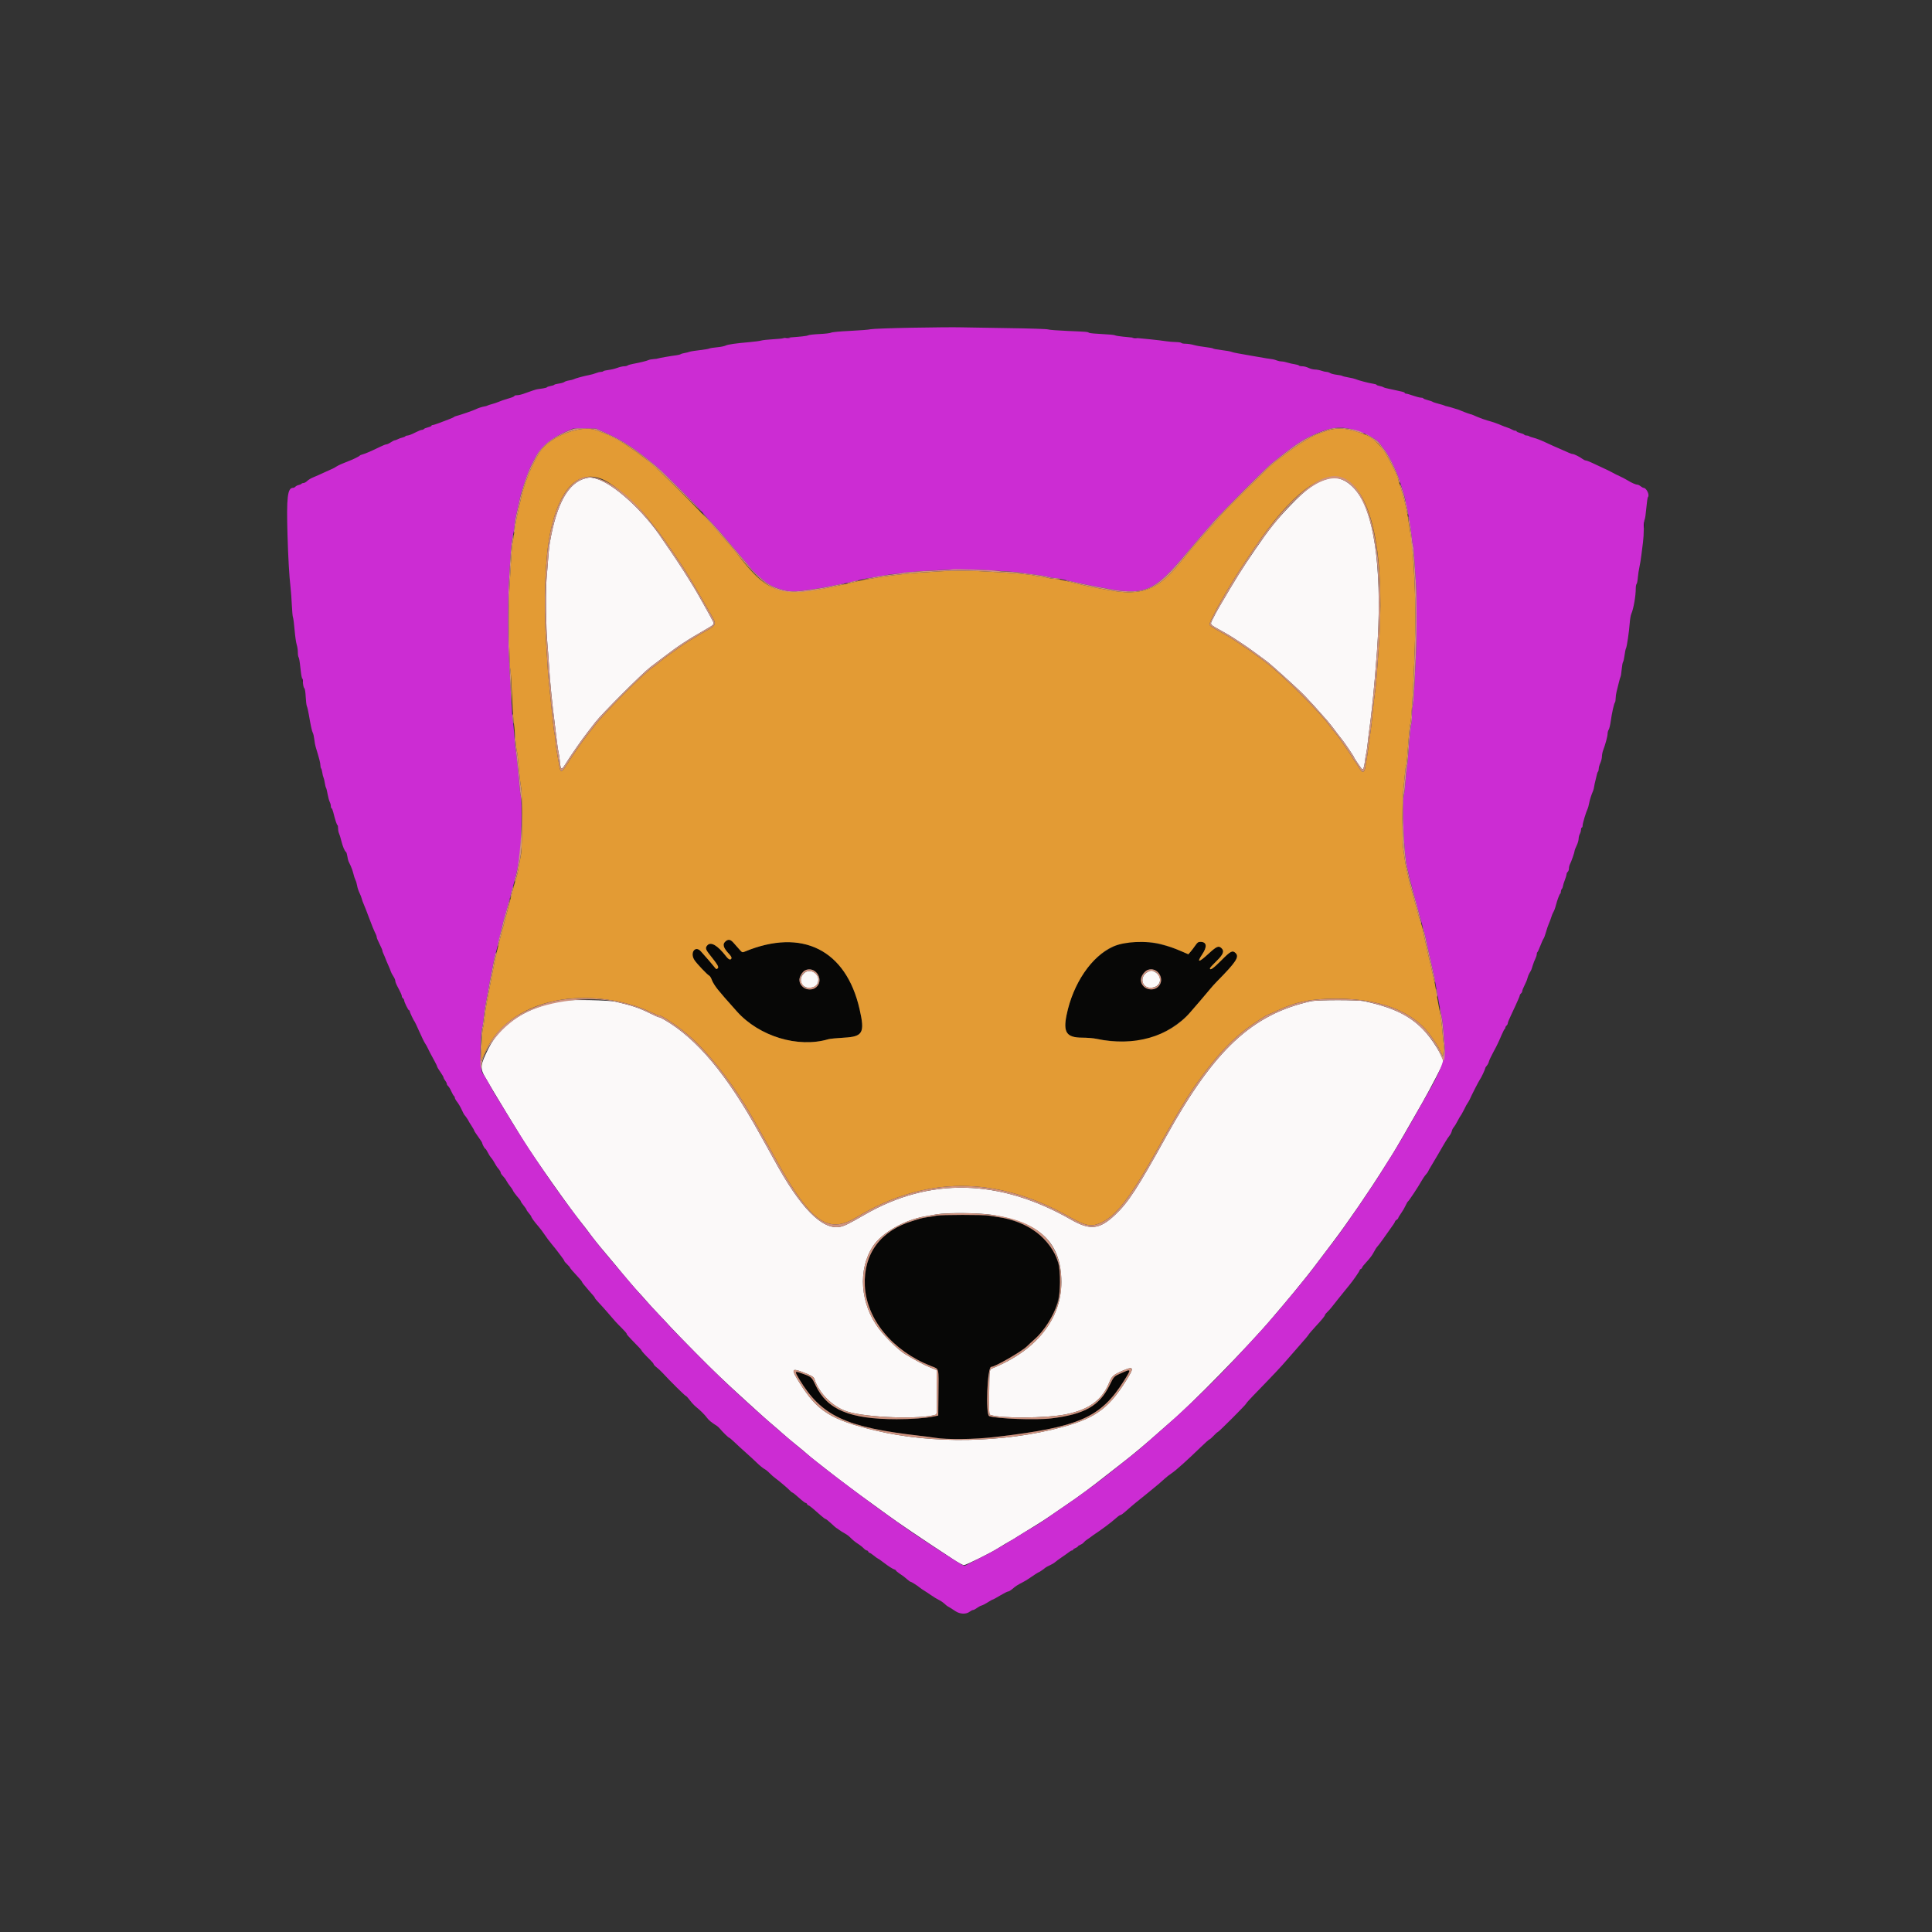 <svg id="svg" version="1.1" xmlns="http://www.w3.org/2000/svg" xmlns:xlink="http://www.w3.org/1999/xlink" viewBox="0, 0, 400,400"><rect x="0" y="0" width="400" height="400" fill="#333333" stroke="none"/><g id="svgg"><path id="path0" d="M121.289 99.015 C 117.679 99.865,115.224 104.255,113.841 112.333 C 113.666 113.359,113.586 114.248,113.151 120.000 C 112.948 122.681,113.046 130.119,113.323 133.167 C 113.419 134.221,113.574 136.321,113.667 137.833 C 113.883 141.358,114.298 145.513,114.913 150.333 C 115.048 151.387,115.233 152.909,115.324 153.714 C 115.415 154.519,115.560 155.456,115.645 155.797 C 115.731 156.138,115.847 156.922,115.905 157.540 C 116.094 159.576,116.206 159.604,117.274 157.875 C 118.167 156.428,120.681 152.828,121.629 151.638 C 121.971 151.210,122.696 150.272,123.241 149.555 C 124.523 147.868,133.039 139.340,134.667 138.114 C 135.354 137.596,136.533 136.702,137.287 136.128 C 140.580 133.617,142.151 132.589,146.540 130.070 C 147.734 129.384,147.855 129.244,147.669 128.757 C 147.504 128.322,143.907 121.912,143.503 121.333 C 143.343 121.104,142.854 120.317,142.415 119.583 C 141.644 118.294,139.278 114.703,138.187 113.167 C 137.894 112.754,137.458 112.117,137.218 111.750 C 133.314 105.796,126.993 100.032,123.326 99.081 C 122.264 98.806,122.185 98.804,121.289 99.015 M275.083 99.077 C 272.433 99.780,270.499 101.150,267.021 104.786 C 264.245 107.688,262.752 109.559,259.953 113.644 C 257.012 117.935,255.976 119.590,252.326 125.833 C 251.977 126.429,251.443 127.431,251.138 128.059 C 250.482 129.410,250.300 129.161,253.086 130.721 C 254.096 131.287,255.109 131.884,255.336 132.047 C 255.564 132.210,256.347 132.725,257.076 133.191 C 257.805 133.656,259.108 134.573,259.971 135.227 C 260.834 135.881,261.777 136.576,262.066 136.770 C 262.966 137.376,268.679 142.545,270.168 144.102 C 271.418 145.407,272.593 146.701,274.681 149.072 C 275.240 149.707,276.246 150.996,277.136 152.220 C 277.348 152.511,277.655 152.900,277.819 153.083 C 278.212 153.525,280.333 156.648,280.333 156.785 C 280.333 156.930,281.844 159.154,282.014 159.259 C 282.240 159.398,282.460 158.805,282.574 157.750 C 282.634 157.200,282.755 156.450,282.844 156.083 C 282.933 155.717,283.075 154.742,283.160 153.917 C 283.244 153.092,283.433 151.554,283.579 150.500 C 283.725 149.446,283.911 147.908,283.992 147.083 C 284.073 146.258,284.216 144.908,284.309 144.083 C 284.457 142.776,284.834 138.331,285.079 135.000 C 286.201 119.761,284.790 107.383,281.361 102.383 C 279.534 99.720,277.231 98.507,275.083 99.077 M237.648 201.216 C 235.892 202.105,236.287 204.500,238.190 204.500 C 240.373 204.500,240.927 202.158,238.979 201.158 C 238.382 200.851,238.367 200.852,237.648 201.216 M166.421 201.545 C 165.222 202.744,165.876 204.500,167.521 204.500 C 168.522 204.500,169.087 204.163,169.332 203.420 C 169.912 201.662,167.718 200.249,166.421 201.545 M116.833 207.171 C 109.312 208.331,103.724 211.858,101.127 217.083 C 99.382 220.594,99.332 221.141,100.566 223.228 C 101.061 224.065,101.754 225.250,102.108 225.860 C 102.796 227.050,106.803 233.633,108.333 236.088 C 110.626 239.766,117.950 250.156,120.254 253.000 C 120.812 253.688,121.509 254.588,121.805 255.000 C 122.628 256.150,124.052 257.934,125.396 259.500 C 126.065 260.279,126.980 261.372,127.431 261.929 C 128.911 263.759,131.731 267.075,132.167 267.500 C 132.403 267.729,133.113 268.517,133.745 269.250 C 134.377 269.983,135.544 271.258,136.339 272.083 C 137.134 272.908,138.258 274.108,138.837 274.750 C 139.416 275.392,141.771 277.818,144.070 280.142 C 147.869 283.983,150.075 286.090,154.546 290.145 C 155.391 290.912,156.721 292.119,157.500 292.827 C 158.279 293.535,159.367 294.489,159.917 294.947 C 160.467 295.404,161.449 296.260,162.101 296.848 C 162.752 297.436,163.948 298.442,164.758 299.083 C 165.569 299.725,166.611 300.594,167.074 301.015 C 167.538 301.435,168.442 302.177,169.083 302.664 C 169.725 303.150,170.850 304.029,171.583 304.617 C 173.163 305.883,178.459 309.857,180.000 310.932 C 180.596 311.348,182.246 312.547,183.667 313.595 C 185.883 315.231,190.872 318.603,197.463 322.920 C 198.405 323.537,199.343 324.042,199.548 324.042 C 200.029 324.042,205.219 321.464,206.833 320.423 C 207.597 319.931,209.016 319.092,209.333 318.946 C 209.471 318.883,210.033 318.538,210.583 318.181 C 211.133 317.823,212.596 316.919,213.833 316.172 C 215.071 315.425,216.721 314.363,217.500 313.810 C 218.279 313.258,219.674 312.298,220.599 311.678 C 223.315 309.856,225.668 308.117,229.250 305.288 C 230.442 304.346,231.904 303.205,232.500 302.753 C 234.301 301.385,237.697 298.533,240.047 296.417 C 240.861 295.683,241.887 294.783,242.327 294.417 C 246.449 290.978,258.654 278.500,263.370 272.903 C 263.762 272.437,264.844 271.162,265.774 270.070 C 266.704 268.977,267.716 267.766,268.024 267.378 C 268.332 266.990,269.152 265.978,269.847 265.128 C 271.082 263.618,271.860 262.607,275.838 257.333 C 279.161 252.929,283.459 246.663,286.675 241.535 C 287.266 240.592,288.023 239.392,288.357 238.868 C 288.916 237.991,292.019 232.635,294.509 228.250 C 296.120 225.413,298.833 220.193,298.834 219.930 C 298.836 218.786,296.409 214.902,294.503 213.000 C 291.658 210.161,288.444 208.626,282.583 207.308 C 281.200 206.997,272.824 206.994,271.417 207.303 C 259.248 209.983,251.358 217.354,241.416 235.333 C 235.536 245.967,233.580 248.969,230.878 251.511 C 227.629 254.568,225.714 254.777,221.750 252.509 C 206.956 244.044,192.509 243.701,179.000 251.497 C 175.771 253.360,174.853 253.815,173.965 253.995 C 170.246 254.747,165.682 250.089,160.170 239.917 C 159.773 239.183,159.170 238.096,158.831 237.500 C 158.492 236.904,157.780 235.629,157.249 234.667 C 150.548 222.520,144.287 215.035,137.556 211.124 C 136.991 210.796,136.492 210.563,136.448 210.607 C 136.404 210.651,135.554 210.281,134.559 209.784 C 132.358 208.686,130.815 208.166,127.460 207.393 C 126.087 207.077,118.475 206.918,116.833 207.171 M205.750 251.568 C 215.507 253.232,219.722 257.404,219.743 265.417 C 219.762 273.042,214.611 279.538,205.623 283.227 C 204.805 283.563,204.855 283.254,204.799 288.373 C 204.757 292.211,204.785 292.843,205.000 292.926 C 207.018 293.706,216.643 293.644,220.667 292.825 C 225.444 291.854,228.137 289.899,229.609 286.333 C 230.197 284.909,230.461 284.666,232.313 283.842 C 234.517 282.863,234.807 283.079,233.723 284.895 C 229.830 291.415,227.053 293.542,219.917 295.470 C 207.808 298.741,193.060 299.010,181.250 296.177 C 172.059 293.971,169.258 292.213,165.563 286.333 C 163.762 283.468,163.830 283.206,166.150 284.068 C 167.866 284.706,168.476 285.054,168.607 285.468 C 169.552 288.474,172.434 291.317,175.500 292.269 C 179.521 293.517,190.546 293.900,193.711 292.902 C 193.984 292.816,194.002 292.483,193.961 288.231 L 193.917 283.653 192.580 283.106 C 191.279 282.574,189.536 281.648,187.339 280.323 C 186.058 279.550,183.367 276.931,181.994 275.123 C 178.069 269.950,177.557 262.808,180.765 257.978 C 182.598 255.219,187.297 252.545,191.577 251.826 C 192.130 251.733,193.146 251.554,193.833 251.428 C 196.110 251.010,202.952 251.091,205.750 251.568 " stroke="none" fill="#fbf9f9" fill-rule="evenodd"></path><path id="path1" d="M188.750 67.852 C 184.442 67.932,180.617 68.074,180.250 68.167 C 179.883 68.261,177.971 68.414,176.000 68.507 C 173.899 68.606,172.279 68.756,172.083 68.869 C 171.900 68.976,170.813 69.106,169.667 69.160 C 168.521 69.213,167.471 69.330,167.333 69.420 C 167.111 69.565,165.695 69.725,163.057 69.903 C 162.584 69.935,162.134 69.999,162.057 70.045 C 161.980 70.091,161.054 70.180,160.000 70.243 C 158.946 70.305,157.858 70.426,157.582 70.511 C 157.306 70.596,156.256 70.738,155.249 70.827 C 152.187 71.096,150.690 71.313,150.209 71.556 C 149.956 71.684,149.156 71.840,148.430 71.904 C 147.703 71.967,146.989 72.083,146.842 72.162 C 146.695 72.241,145.789 72.393,144.829 72.501 C 143.869 72.608,142.933 72.759,142.750 72.836 C 142.567 72.913,142.117 73.026,141.750 73.086 C 141.383 73.147,141.008 73.256,140.917 73.330 C 140.825 73.403,140.450 73.500,140.083 73.547 C 138.856 73.702,136.345 74.140,136.213 74.221 C 136.142 74.266,135.745 74.322,135.333 74.346 C 134.921 74.371,134.439 74.463,134.262 74.551 C 133.914 74.724,132.461 75.079,131.000 75.348 C 130.496 75.441,130.012 75.588,129.925 75.675 C 129.838 75.762,129.520 75.833,129.218 75.833 C 128.917 75.833,128.281 75.981,127.806 76.162 C 127.331 76.342,126.503 76.540,125.967 76.600 C 125.431 76.661,124.952 76.776,124.903 76.855 C 124.854 76.935,124.628 77.000,124.401 77.000 C 124.175 77.000,123.719 77.113,123.388 77.251 C 123.057 77.390,122.403 77.572,121.935 77.656 C 120.934 77.837,118.996 78.371,118.734 78.538 C 118.634 78.602,118.221 78.705,117.817 78.766 C 117.414 78.827,116.971 78.972,116.833 79.088 C 116.696 79.203,116.190 79.350,115.709 79.414 C 115.227 79.479,114.796 79.593,114.749 79.668 C 114.703 79.743,114.366 79.855,114.000 79.917 C 113.634 79.978,113.295 80.093,113.247 80.172 C 113.199 80.250,112.804 80.363,112.371 80.422 C 111.938 80.481,111.433 80.554,111.250 80.585 C 110.945 80.635,109.731 81.030,108.917 81.344 C 108.088 81.663,107.413 81.833,106.975 81.833 C 106.714 81.833,106.500 81.901,106.500 81.984 C 106.500 82.068,106.069 82.263,105.542 82.418 C 104.304 82.783,103.701 82.988,103.083 83.255 C 102.808 83.373,102.246 83.559,101.833 83.669 C 101.421 83.778,101.010 83.912,100.920 83.967 C 100.830 84.022,100.642 84.085,100.503 84.105 C 99.909 84.194,99.010 84.473,98.564 84.707 C 98.086 84.958,95.294 85.926,94.500 86.117 C 94.271 86.171,94.046 86.267,94.000 86.329 C 93.954 86.391,93.504 86.598,93.000 86.788 C 92.496 86.978,91.576 87.328,90.955 87.567 C 90.334 87.805,89.716 88.000,89.580 88.000 C 89.444 88.000,89.333 88.066,89.333 88.147 C 89.333 88.228,89.000 88.378,88.593 88.480 C 88.186 88.583,87.807 88.742,87.750 88.833 C 87.693 88.925,87.507 89.000,87.336 89.000 C 87.164 89.000,86.521 89.263,85.905 89.583 C 85.290 89.904,84.614 90.167,84.403 90.167 C 84.192 90.167,83.977 90.236,83.925 90.321 C 83.872 90.405,83.600 90.525,83.320 90.586 C 83.040 90.648,82.610 90.803,82.364 90.931 C 82.118 91.060,81.826 91.165,81.716 91.166 C 81.605 91.166,81.239 91.354,80.901 91.583 C 80.563 91.813,80.159 92.000,80.003 92.000 C 79.847 92.000,79.277 92.219,78.735 92.487 C 77.092 93.300,75.611 93.943,75.085 94.072 C 74.811 94.138,74.548 94.247,74.502 94.314 C 74.352 94.527,72.956 95.191,71.633 95.679 C 70.927 95.939,70.047 96.343,69.678 96.576 C 69.309 96.809,68.976 97.000,68.939 97.000 C 68.902 97.000,68.158 97.335,67.287 97.745 C 66.415 98.156,65.326 98.639,64.867 98.820 C 64.409 99.001,63.842 99.340,63.607 99.574 C 63.373 99.808,63.033 100.000,62.851 100.000 C 62.669 100.000,62.477 100.069,62.425 100.154 C 62.372 100.238,62.111 100.356,61.843 100.415 C 61.575 100.473,61.267 100.629,61.158 100.761 C 61.049 100.892,60.831 101.000,60.675 101.000 C 59.524 101.000,59.296 102.933,59.525 110.750 C 59.663 115.492,59.881 119.259,60.150 121.583 C 60.245 122.408,60.369 124.093,60.424 125.327 C 60.480 126.560,60.586 127.685,60.660 127.827 C 60.734 127.968,60.884 129.133,60.992 130.417 C 61.101 131.700,61.297 133.071,61.428 133.464 C 61.559 133.857,61.667 134.573,61.667 135.056 C 61.667 135.538,61.741 136.008,61.833 136.100 C 61.924 136.191,62.077 137.087,62.173 138.091 C 62.268 139.095,62.413 140.067,62.494 140.250 C 62.574 140.433,62.682 140.990,62.732 141.487 C 62.783 141.985,62.912 142.445,63.018 142.511 C 63.133 142.582,63.244 143.291,63.293 144.274 C 63.339 145.177,63.449 146.057,63.538 146.228 C 63.627 146.399,63.803 147.149,63.930 147.895 C 64.326 150.228,64.584 151.405,64.774 151.750 C 64.875 151.933,65.010 152.533,65.074 153.083 C 65.137 153.633,65.257 154.308,65.341 154.583 C 66.129 157.172,66.333 157.960,66.333 158.410 C 66.333 158.698,66.401 159.005,66.484 159.092 C 66.566 159.179,66.677 159.570,66.729 159.961 C 66.781 160.352,66.892 160.802,66.974 160.961 C 67.057 161.120,67.178 161.625,67.244 162.083 C 67.310 162.542,67.423 162.992,67.494 163.083 C 67.565 163.175,67.716 163.775,67.829 164.417 C 67.942 165.058,68.139 165.782,68.267 166.026 C 68.395 166.269,68.500 166.663,68.500 166.901 C 68.500 167.139,68.566 167.333,68.647 167.333 C 68.728 167.333,68.881 167.690,68.988 168.125 C 69.375 169.703,69.743 170.833,69.870 170.833 C 69.942 170.833,70.000 171.138,70.000 171.511 C 70.000 171.884,70.085 172.347,70.188 172.540 C 70.291 172.733,70.506 173.424,70.665 174.076 C 70.952 175.255,71.363 176.229,71.646 176.404 C 71.728 176.455,71.847 176.845,71.911 177.272 C 71.975 177.700,72.085 178.169,72.154 178.316 C 72.224 178.463,72.440 178.921,72.635 179.333 C 72.830 179.746,73.069 180.447,73.166 180.892 C 73.263 181.337,73.451 181.910,73.583 182.166 C 73.715 182.422,73.874 182.958,73.936 183.358 C 73.997 183.757,74.213 184.421,74.416 184.833 C 74.620 185.246,74.838 185.808,74.903 186.083 C 74.967 186.358,75.157 186.883,75.324 187.250 C 75.492 187.617,75.946 188.779,76.335 189.833 C 76.956 191.522,77.378 192.547,77.860 193.539 C 77.937 193.699,78.000 193.933,78.000 194.061 C 78.000 194.189,78.261 194.808,78.580 195.438 C 78.899 196.068,79.162 196.678,79.164 196.794 C 79.165 196.910,79.233 197.135,79.314 197.294 C 79.395 197.453,79.535 197.771,79.625 198.000 C 80.013 198.988,80.140 199.291,80.460 200.000 C 80.646 200.412,80.852 200.926,80.916 201.142 C 80.981 201.358,81.213 201.800,81.433 202.124 C 81.653 202.448,81.837 202.871,81.841 203.065 C 81.846 203.258,81.990 203.679,82.162 204.000 C 82.907 205.388,83.229 206.096,83.197 206.269 C 83.178 206.372,83.276 206.550,83.414 206.665 C 83.553 206.780,83.667 206.968,83.667 207.084 C 83.667 207.427,84.512 209.167,84.679 209.167 C 84.764 209.167,84.833 209.259,84.833 209.373 C 84.833 209.581,85.668 211.347,85.840 211.500 C 85.891 211.546,86.331 212.483,86.818 213.583 C 87.305 214.683,87.836 215.771,87.999 216.000 C 88.162 216.229,88.415 216.679,88.561 217.000 C 88.707 217.321,88.891 217.696,88.971 217.833 C 89.050 217.971,89.190 218.233,89.281 218.417 C 89.372 218.600,89.684 219.177,89.974 219.699 C 90.263 220.221,90.500 220.724,90.500 220.817 C 90.500 220.909,90.800 221.413,91.167 221.937 C 91.533 222.460,91.833 222.979,91.833 223.088 C 91.833 223.198,91.983 223.479,92.167 223.712 C 92.350 223.945,92.500 224.246,92.500 224.381 C 92.500 224.516,92.625 224.729,92.777 224.855 C 92.929 224.980,93.225 225.470,93.435 225.943 C 93.644 226.416,93.895 226.852,93.991 226.911 C 94.088 226.971,94.167 227.136,94.167 227.278 C 94.167 227.419,94.385 227.812,94.653 228.149 C 94.920 228.487,95.343 229.210,95.591 229.757 C 95.840 230.303,96.090 230.787,96.147 230.833 C 96.292 230.950,97.000 231.971,97.000 232.062 C 97.000 232.104,97.263 232.536,97.583 233.023 C 97.904 233.510,98.167 233.975,98.167 234.056 C 98.167 234.137,98.542 234.719,99.000 235.349 C 99.458 235.979,99.833 236.560,99.833 236.639 C 99.833 236.882,100.350 237.833,100.483 237.833 C 100.551 237.833,100.781 238.181,100.994 238.607 C 101.206 239.032,101.501 239.507,101.648 239.662 C 101.796 239.818,101.999 240.088,102.099 240.264 C 102.829 241.543,102.805 241.506,103.336 242.151 C 103.518 242.371,103.667 242.658,103.667 242.788 C 103.667 242.919,103.873 243.232,104.125 243.485 C 104.377 243.738,104.693 244.163,104.826 244.431 C 104.960 244.698,105.316 245.229,105.618 245.611 C 105.920 245.993,106.167 246.353,106.167 246.410 C 106.167 246.551,106.817 247.440,107.375 248.063 C 107.627 248.344,107.833 248.644,107.833 248.728 C 107.833 248.813,108.096 249.203,108.417 249.594 C 108.738 249.986,109.000 250.371,109.000 250.451 C 109.000 250.531,109.222 250.856,109.493 251.173 C 109.765 251.490,109.990 251.809,109.993 251.882 C 110.003 252.077,110.658 252.978,111.442 253.875 C 111.823 254.310,112.416 255.098,112.761 255.625 C 113.106 256.152,113.769 257.038,114.236 257.595 C 114.702 258.151,115.233 258.814,115.417 259.069 C 115.600 259.324,115.993 259.844,116.290 260.225 C 116.587 260.605,116.831 260.983,116.832 261.064 C 116.833 261.144,117.096 261.458,117.417 261.761 C 117.737 262.063,118.000 262.364,118.000 262.430 C 118.000 262.537,118.649 263.288,120.020 264.768 C 120.284 265.052,120.500 265.333,120.500 265.391 C 120.500 265.449,120.631 265.658,120.792 265.857 C 121.176 266.333,122.614 268.012,122.923 268.347 C 123.057 268.493,123.167 268.668,123.167 268.738 C 123.167 268.807,123.535 269.251,123.985 269.724 C 124.436 270.196,125.156 270.996,125.586 271.500 C 127.335 273.550,127.629 273.874,128.710 274.941 C 129.329 275.553,129.794 276.095,129.743 276.146 C 129.691 276.198,130.132 276.730,130.721 277.328 C 132.208 278.837,132.833 279.512,132.833 279.607 C 132.833 279.722,133.615 280.580,134.542 281.481 C 134.977 281.904,135.333 282.336,135.333 282.439 C 135.333 282.542,135.605 282.835,135.938 283.088 C 136.270 283.342,136.814 283.846,137.146 284.209 C 138.659 285.860,141.829 289.000,141.984 289.000 C 142.079 289.000,142.450 289.398,142.809 289.883 C 143.168 290.369,143.739 290.988,144.078 291.258 C 144.977 291.974,145.850 292.843,146.386 293.554 C 146.791 294.091,147.251 294.465,148.477 295.250 C 148.620 295.342,148.881 295.591,149.057 295.804 C 149.638 296.507,150.829 297.667,150.970 297.667 C 151.046 297.667,151.556 298.098,152.103 298.625 C 152.650 299.152,153.692 300.108,154.418 300.750 C 155.145 301.392,156.189 302.354,156.739 302.889 C 157.289 303.424,157.966 303.979,158.244 304.123 C 158.522 304.266,159.012 304.659,159.333 304.997 C 159.654 305.334,160.226 305.833,160.604 306.105 C 161.383 306.666,163.257 308.269,163.648 308.708 C 163.791 308.869,163.958 309.000,164.020 309.000 C 164.139 309.000,164.761 309.505,165.921 310.542 C 166.306 310.885,166.708 311.167,166.816 311.167 C 166.923 311.167,167.054 311.279,167.106 311.417 C 167.159 311.554,167.280 311.667,167.376 311.667 C 167.471 311.667,167.932 312.003,168.399 312.413 C 168.867 312.824,169.595 313.461,170.017 313.830 C 170.438 314.198,170.856 314.500,170.945 314.500 C 171.033 314.500,171.549 314.912,172.091 315.417 C 172.633 315.921,173.101 316.333,173.132 316.333 C 173.163 316.333,173.428 316.513,173.719 316.732 C 174.011 316.951,174.534 317.281,174.881 317.464 C 175.228 317.648,175.688 317.975,175.902 318.191 C 176.580 318.873,177.063 319.269,177.750 319.704 C 178.117 319.937,178.598 320.323,178.821 320.563 C 179.043 320.804,179.327 321.000,179.451 321.000 C 179.575 321.000,179.720 321.113,179.773 321.250 C 179.826 321.388,179.947 321.500,180.042 321.500 C 180.138 321.500,180.536 321.762,180.928 322.083 C 181.319 322.404,181.685 322.667,181.740 322.667 C 181.795 322.667,182.308 323.023,182.879 323.458 C 184.027 324.334,184.766 324.806,185.208 324.946 C 185.369 324.997,185.500 325.095,185.500 325.163 C 185.500 325.232,185.819 325.504,186.208 325.769 C 187.164 326.418,187.169 326.422,187.829 326.996 C 188.147 327.273,188.468 327.500,188.541 327.500 C 188.703 327.500,189.958 328.292,190.417 328.683 C 190.600 328.840,190.983 329.107,191.269 329.276 C 191.554 329.445,192.229 329.891,192.769 330.267 C 193.308 330.642,194.034 331.083,194.380 331.247 C 194.727 331.410,195.232 331.750,195.503 332.003 C 195.774 332.256,196.090 332.511,196.206 332.571 C 196.504 332.725,196.969 333.014,197.833 333.586 C 198.775 334.208,200.044 334.251,200.762 333.687 C 201.009 333.492,201.326 333.333,201.465 333.333 C 201.604 333.333,201.959 333.150,202.253 332.926 C 202.547 332.701,202.980 332.470,203.214 332.411 C 203.449 332.352,204.038 332.048,204.523 331.735 C 205.008 331.423,205.468 331.167,205.544 331.167 C 205.620 331.167,206.306 330.792,207.067 330.333 C 207.829 329.875,208.575 329.500,208.726 329.500 C 208.876 329.500,209.281 329.256,209.625 328.958 C 210.281 328.390,210.643 328.156,211.765 327.575 C 212.141 327.381,212.628 327.095,212.849 326.940 C 213.809 326.266,214.999 325.500,215.086 325.500 C 215.188 325.500,216.122 324.859,216.429 324.578 C 216.533 324.483,216.948 324.259,217.351 324.080 C 217.754 323.901,218.233 323.616,218.417 323.448 C 218.600 323.279,219.237 322.811,219.833 322.407 C 220.429 322.003,221.104 321.523,221.333 321.340 C 221.563 321.157,221.844 321.006,221.958 321.004 C 222.073 321.002,222.167 320.934,222.167 320.854 C 222.167 320.773,222.392 320.614,222.667 320.500 C 222.942 320.386,223.167 320.236,223.167 320.167 C 223.167 320.097,223.395 319.946,223.673 319.831 C 223.952 319.715,224.271 319.494,224.382 319.339 C 224.493 319.184,224.808 318.914,225.083 318.741 C 225.358 318.567,225.621 318.385,225.667 318.337 C 225.759 318.240,226.968 317.390,227.569 317.000 C 228.017 316.710,229.800 315.380,230.167 315.063 C 231.525 313.890,231.819 313.667,232.005 313.667 C 232.123 313.667,232.654 313.273,233.186 312.792 C 233.717 312.310,234.549 311.595,235.034 311.203 C 235.519 310.810,236.704 309.853,237.667 309.075 C 239.537 307.564,240.455 306.788,241.243 306.051 C 241.514 305.797,242.131 305.321,242.614 304.993 C 243.534 304.369,245.758 302.372,248.592 299.625 C 249.514 298.731,250.338 298.000,250.423 298.000 C 250.508 298.000,250.891 297.662,251.275 297.250 C 251.660 296.837,252.037 296.500,252.114 296.500 C 252.298 296.500,258.000 290.789,258.000 290.605 C 258.000 290.526,258.629 289.815,259.398 289.023 C 263.748 284.543,265.272 282.925,266.483 281.500 C 267.224 280.629,268.483 279.187,269.282 278.296 C 270.080 277.404,270.812 276.529,270.909 276.351 C 271.005 276.173,271.646 275.422,272.333 274.682 C 273.720 273.189,274.333 272.435,274.333 272.223 C 274.333 272.146,274.562 271.866,274.842 271.603 C 275.121 271.339,275.552 270.852,275.800 270.520 C 276.047 270.188,276.625 269.459,277.083 268.899 C 277.542 268.340,278.142 267.595,278.417 267.245 C 278.692 266.895,279.112 266.378,279.350 266.096 C 280.060 265.257,281.500 263.179,281.500 262.994 C 281.500 262.900,281.612 262.780,281.750 262.727 C 281.887 262.674,282.001 262.545,282.002 262.441 C 282.004 262.336,282.419 261.811,282.924 261.274 C 283.430 260.738,284.010 259.996,284.214 259.627 C 284.826 258.514,284.940 258.336,285.287 257.952 C 285.563 257.647,286.810 255.916,288.518 253.465 C 288.692 253.217,288.833 252.954,288.833 252.880 C 288.833 252.807,288.983 252.653,289.167 252.539 C 289.350 252.424,289.500 252.256,289.500 252.166 C 289.500 252.075,289.762 251.636,290.083 251.190 C 290.403 250.744,290.818 250.034,291.004 249.613 C 291.190 249.192,291.416 248.802,291.506 248.746 C 291.715 248.617,293.652 245.687,294.275 244.556 C 294.536 244.083,294.956 243.465,295.208 243.183 C 295.460 242.900,295.667 242.619,295.667 242.557 C 295.667 242.495,295.994 241.913,296.394 241.264 C 296.793 240.615,297.412 239.572,297.769 238.946 C 298.125 238.321,298.493 237.683,298.585 237.530 C 298.678 237.376,298.974 236.875,299.242 236.417 C 299.510 235.958,299.897 235.379,300.101 235.129 C 300.305 234.879,300.519 234.458,300.578 234.193 C 300.636 233.928,300.813 233.570,300.972 233.398 C 301.131 233.225,301.473 232.671,301.732 232.167 C 301.992 231.662,302.294 231.137,302.403 231.000 C 302.513 230.862,302.691 230.563,302.800 230.333 C 302.909 230.104,303.068 229.804,303.153 229.667 C 303.239 229.529,303.353 229.304,303.406 229.167 C 303.460 229.029,303.652 228.692,303.833 228.417 C 304.015 228.142,304.211 227.804,304.270 227.667 C 304.661 226.752,306.235 223.683,306.450 223.417 C 306.671 223.142,307.500 221.368,307.500 221.170 C 307.500 221.069,307.646 220.829,307.825 220.637 C 308.004 220.445,308.197 220.074,308.255 219.812 C 308.312 219.550,308.716 218.679,309.152 217.876 C 309.967 216.377,310.134 216.029,310.939 214.167 C 311.197 213.571,311.466 213.058,311.537 213.028 C 311.608 212.997,311.667 212.875,311.667 212.757 C 311.667 212.638,311.779 212.447,311.917 212.333 C 312.054 212.219,312.167 212.004,312.167 211.855 C 312.167 211.706,312.475 210.946,312.852 210.167 C 313.229 209.388,313.631 208.525,313.745 208.250 C 313.859 207.975,314.113 207.404,314.310 206.982 C 314.506 206.559,314.667 206.137,314.667 206.044 C 314.667 205.951,314.779 205.781,314.917 205.667 C 315.054 205.553,315.167 205.335,315.167 205.183 C 315.167 205.032,315.383 204.490,315.647 203.981 C 315.912 203.471,316.183 202.804,316.250 202.498 C 316.318 202.192,316.513 201.711,316.685 201.429 C 317.051 200.828,317.060 200.808,317.354 199.833 C 317.478 199.421,317.712 198.824,317.873 198.506 C 318.035 198.189,318.167 197.764,318.167 197.562 C 318.167 197.360,318.224 197.169,318.295 197.139 C 318.366 197.108,318.639 196.521,318.902 195.833 C 319.165 195.146,319.469 194.471,319.578 194.333 C 319.687 194.196,319.909 193.596,320.071 193.000 C 320.234 192.404,320.501 191.617,320.666 191.250 C 320.830 190.883,321.056 190.283,321.169 189.917 C 321.282 189.550,321.440 189.137,321.522 189.000 C 321.773 188.575,321.952 188.110,322.133 187.417 C 322.417 186.329,322.884 185.087,323.030 185.028 C 323.105 184.997,323.167 184.806,323.167 184.603 C 323.167 184.400,323.251 184.149,323.355 184.045 C 323.459 183.941,323.563 183.683,323.588 183.470 C 323.613 183.257,323.791 182.687,323.983 182.202 C 324.176 181.718,324.333 181.183,324.333 181.014 C 324.333 180.846,324.446 180.614,324.583 180.500 C 324.721 180.386,324.833 180.072,324.833 179.802 C 324.833 179.532,324.923 179.148,325.033 178.947 C 325.308 178.445,325.997 176.472,326.004 176.167 C 326.008 176.029,326.195 175.542,326.420 175.083 C 326.646 174.625,326.834 173.987,326.838 173.667 C 326.842 173.346,326.952 172.896,327.083 172.667 C 327.214 172.438,327.324 172.044,327.327 171.792 C 327.331 171.540,327.408 171.333,327.500 171.333 C 327.592 171.333,327.667 171.130,327.667 170.882 C 327.667 170.453,328.375 168.105,328.705 167.440 C 328.790 167.269,328.922 166.782,328.999 166.356 C 329.132 165.623,329.495 164.481,329.828 163.750 C 329.911 163.567,330.015 163.154,330.057 162.833 C 330.100 162.512,330.221 161.950,330.324 161.583 C 330.428 161.217,330.554 160.692,330.604 160.417 C 330.654 160.142,330.763 159.845,330.847 159.758 C 330.931 159.671,331.000 159.398,331.000 159.152 C 331.000 158.905,331.148 158.376,331.330 157.977 C 331.511 157.577,331.661 156.970,331.663 156.628 C 331.665 156.286,331.773 155.724,331.903 155.378 C 332.383 154.100,332.833 152.429,332.833 151.926 C 332.833 151.641,332.935 151.260,333.060 151.079 C 333.185 150.898,333.376 150.112,333.484 149.333 C 333.724 147.609,334.164 145.640,334.358 145.425 C 334.436 145.338,334.502 144.963,334.504 144.592 C 334.506 144.220,334.588 143.617,334.685 143.250 C 334.783 142.883,334.987 142.058,335.140 141.417 C 335.292 140.775,335.465 140.175,335.524 140.083 C 335.584 139.992,335.687 139.317,335.753 138.583 C 335.819 137.850,335.946 137.159,336.035 137.048 C 336.124 136.938,336.262 136.322,336.343 135.680 C 336.423 135.038,336.561 134.379,336.649 134.215 C 336.838 133.861,337.286 130.801,337.425 128.917 C 337.479 128.183,337.624 127.358,337.747 127.083 C 338.204 126.062,338.670 123.402,338.668 121.825 C 338.667 121.408,338.743 120.990,338.837 120.897 C 338.930 120.803,339.049 120.207,339.099 119.572 C 339.150 118.936,339.296 117.967,339.423 117.417 C 339.551 116.867,339.733 115.742,339.829 114.917 C 339.925 114.092,340.076 112.892,340.165 112.250 C 340.254 111.608,340.330 110.339,340.334 109.429 C 340.338 108.519,340.414 107.687,340.502 107.581 C 340.590 107.475,340.746 106.419,340.849 105.236 C 340.952 104.052,341.103 103.012,341.185 102.925 C 341.593 102.490,340.884 101.009,340.260 100.996 C 340.163 100.994,339.896 100.846,339.667 100.667 C 339.438 100.487,339.128 100.339,338.979 100.337 C 338.631 100.332,337.766 99.947,336.917 99.419 C 336.550 99.191,335.837 98.818,335.333 98.590 C 334.829 98.362,334.229 98.063,334.000 97.927 C 333.616 97.698,332.468 97.138,331.250 96.586 C 330.975 96.461,330.261 96.128,329.664 95.846 C 329.067 95.564,328.458 95.333,328.311 95.333 C 328.165 95.333,327.866 95.194,327.647 95.023 C 327.105 94.599,325.902 94.000,325.594 94.000 C 325.373 94.000,324.906 93.808,322.583 92.761 C 322.308 92.637,321.896 92.458,321.667 92.364 C 321.438 92.270,320.612 91.892,319.833 91.524 C 319.054 91.157,318.042 90.765,317.583 90.655 C 317.125 90.545,316.679 90.390,316.592 90.311 C 316.505 90.231,316.265 90.167,316.060 90.167 C 315.854 90.167,315.640 90.092,315.583 90.000 C 315.527 89.908,315.147 89.749,314.740 89.647 C 314.333 89.544,314.000 89.394,314.000 89.314 C 314.000 89.233,313.867 89.167,313.704 89.167 C 313.541 89.167,313.260 89.070,313.079 88.953 C 312.898 88.835,312.450 88.642,312.083 88.524 C 311.717 88.406,311.192 88.209,310.917 88.087 C 310.056 87.704,309.123 87.379,308.000 87.072 C 307.404 86.909,306.429 86.560,305.833 86.296 C 305.237 86.032,304.732 85.818,304.710 85.820 C 304.589 85.832,303.144 85.321,302.521 85.046 C 302.211 84.909,301.873 84.779,301.771 84.757 C 301.668 84.735,301.471 84.677,301.333 84.628 C 300.848 84.454,299.581 84.095,299.417 84.085 C 299.325 84.079,299.175 84.029,299.083 83.972 C 298.992 83.916,298.435 83.747,297.845 83.598 C 297.256 83.448,296.694 83.262,296.595 83.184 C 296.497 83.106,296.023 82.944,295.542 82.823 C 295.060 82.702,294.667 82.543,294.667 82.468 C 294.667 82.394,294.460 82.333,294.208 82.333 C 293.956 82.332,293.225 82.146,292.583 81.919 C 291.942 81.693,291.285 81.505,291.125 81.504 C 290.965 81.502,290.833 81.434,290.833 81.352 C 290.833 81.271,290.627 81.163,290.375 81.113 C 290.123 81.062,289.617 80.948,289.250 80.860 C 288.883 80.771,288.133 80.610,287.583 80.501 C 287.033 80.392,286.508 80.241,286.417 80.166 C 286.325 80.091,285.969 79.977,285.625 79.913 C 285.281 79.849,285.000 79.740,285.000 79.671 C 285.000 79.602,284.669 79.500,284.264 79.444 C 283.446 79.332,281.071 78.706,280.639 78.488 C 280.486 78.411,279.849 78.260,279.222 78.153 C 278.596 78.047,278.008 77.902,277.917 77.833 C 277.825 77.764,277.300 77.655,276.750 77.590 C 276.200 77.526,275.584 77.367,275.381 77.237 C 275.178 77.106,274.840 76.999,274.631 76.997 C 274.421 76.996,273.950 76.887,273.583 76.755 C 273.217 76.623,272.614 76.511,272.244 76.507 C 271.873 76.503,271.276 76.350,270.917 76.167 C 270.557 75.983,269.983 75.833,269.641 75.833 C 269.299 75.833,268.976 75.763,268.923 75.676 C 268.869 75.590,268.471 75.470,268.038 75.410 C 267.605 75.349,266.929 75.195,266.536 75.067 C 266.143 74.938,265.604 74.833,265.338 74.833 C 265.073 74.833,264.644 74.747,264.386 74.641 C 264.128 74.536,263.767 74.426,263.583 74.398 C 263.400 74.370,262.762 74.273,262.167 74.183 C 261.571 74.092,260.221 73.860,259.167 73.666 C 258.112 73.472,256.800 73.240,256.250 73.150 C 255.700 73.059,255.100 72.917,254.917 72.833 C 254.733 72.749,253.833 72.592,252.917 72.483 C 252.000 72.375,251.212 72.227,251.165 72.156 C 251.118 72.084,250.405 71.951,249.581 71.859 C 248.757 71.768,247.673 71.575,247.172 71.430 C 246.671 71.285,245.906 71.167,245.474 71.167 C 245.041 71.167,244.640 71.092,244.583 71.000 C 244.527 70.908,244.016 70.827,243.448 70.819 C 242.881 70.812,241.967 70.734,241.417 70.646 C 240.867 70.558,239.404 70.382,238.167 70.255 C 235.935 70.024,235.479 69.980,232.583 69.711 C 231.758 69.635,230.972 69.503,230.837 69.419 C 230.701 69.335,229.496 69.219,228.157 69.161 C 226.819 69.103,225.618 68.989,225.487 68.907 C 225.141 68.691,225.082 68.686,221.083 68.521 C 219.067 68.438,217.229 68.296,217.000 68.206 C 216.762 68.112,213.255 67.996,208.833 67.936 C 204.571 67.878,200.071 67.802,198.833 67.769 C 197.596 67.735,193.058 67.773,188.750 67.852 M280.211 88.981 C 282.910 89.739,285.077 90.914,285.800 92.013 C 285.956 92.249,286.352 92.774,286.681 93.179 C 287.371 94.030,289.185 97.651,289.597 99.000 C 289.751 99.504,290.130 100.687,290.439 101.627 C 290.747 102.568,291.000 103.557,291.000 103.825 C 291.000 104.093,291.075 104.508,291.166 104.747 C 291.428 105.437,292.027 108.970,292.324 111.583 C 292.398 112.225,292.504 112.862,292.561 113.000 C 292.617 113.138,292.745 114.525,292.844 116.083 C 292.942 117.642,293.086 119.817,293.163 120.917 C 293.341 123.485,293.337 131.757,293.156 135.417 C 293.079 136.975,292.935 139.938,292.837 142.000 C 292.739 144.063,292.585 145.922,292.496 146.133 C 292.407 146.343,292.333 147.176,292.333 147.983 C 292.333 148.790,292.261 149.668,292.172 149.933 C 292.083 150.199,291.929 151.504,291.830 152.833 C 291.570 156.331,291.368 158.512,291.253 159.083 C 291.198 159.358,291.083 160.521,290.998 161.667 C 290.914 162.813,290.761 164.125,290.659 164.583 C 290.222 166.552,290.664 176.785,291.304 179.500 C 291.725 181.285,292.521 184.483,292.735 185.250 C 292.864 185.708,293.167 186.833,293.410 187.750 C 293.654 188.667,294.102 190.279,294.407 191.333 C 294.711 192.387,295.049 193.662,295.156 194.167 C 295.673 196.590,295.838 197.337,296.092 198.417 C 296.666 200.849,297.006 202.479,297.326 204.333 C 297.590 205.866,298.336 209.864,298.523 210.750 C 298.689 211.538,298.847 213.200,299.102 216.847 C 299.268 219.223,298.218 221.941,295.051 227.333 C 294.808 227.746,294.444 228.383,294.240 228.750 C 292.032 232.731,289.172 237.633,287.988 239.466 C 287.354 240.447,286.521 241.775,286.137 242.417 C 284.626 244.943,278.748 253.548,276.624 256.344 C 276.107 257.026,275.113 258.333,274.416 259.250 C 273.719 260.167,272.612 261.629,271.955 262.500 C 271.299 263.371,270.720 264.121,270.668 264.167 C 270.617 264.212,270.001 264.962,269.299 265.833 C 266.598 269.186,262.479 274.025,260.765 275.860 C 260.023 276.653,258.367 278.451,257.083 279.854 C 252.094 285.308,246.454 290.813,240.500 296.039 C 235.766 300.194,235.360 300.541,233.772 301.780 C 232.348 302.890,230.438 304.403,228.857 305.671 C 227.076 307.099,222.614 310.350,220.431 311.811 C 219.522 312.419,218.571 313.067,218.317 313.250 C 216.946 314.241,214.823 315.663,214.167 316.030 C 212.883 316.747,211.623 317.503,210.583 318.182 C 210.033 318.541,209.471 318.884,209.333 318.945 C 209.196 319.006,208.770 319.268,208.387 319.528 C 208.003 319.788,207.649 320.000,207.598 320.000 C 207.548 320.000,207.111 320.252,206.628 320.561 C 206.145 320.869,205.150 321.422,204.417 321.790 C 203.683 322.157,202.321 322.854,201.390 323.337 L 199.696 324.216 199.057 323.886 C 198.356 323.525,195.184 321.494,191.667 319.155 C 190.429 318.332,189.117 317.463,188.750 317.224 C 188.383 316.985,186.972 315.993,185.614 315.020 C 184.256 314.046,182.932 313.100,182.672 312.917 C 180.957 311.710,173.026 305.777,171.023 304.203 C 163.391 298.205,154.264 290.200,147.500 283.572 C 144.531 280.663,139.084 275.112,138.270 274.167 C 137.915 273.754,136.975 272.742,136.182 271.917 C 134.132 269.785,132.271 267.694,129.359 264.250 C 127.964 262.600,126.343 260.688,125.758 260.000 C 123.970 257.901,122.536 256.061,118.070 250.140 C 113.811 244.493,108.535 236.600,104.440 229.750 C 103.893 228.833,103.128 227.596,102.742 227.000 C 102.356 226.404,101.872 225.579,101.666 225.167 C 101.206 224.242,100.180 222.513,99.871 222.140 C 99.358 221.520,99.325 214.300,99.829 212.780 C 99.926 212.489,100.078 211.500,100.167 210.583 C 100.257 209.667,100.445 208.354,100.586 207.667 C 100.728 206.979,100.913 206.004,100.998 205.500 C 101.180 204.428,101.547 202.464,101.918 200.583 C 102.063 199.850,102.240 198.950,102.311 198.583 C 102.383 198.217,102.525 197.654,102.627 197.333 C 102.878 196.545,103.510 193.926,103.673 193.000 C 103.814 192.195,104.383 190.090,105.259 187.125 C 105.401 186.644,105.578 185.987,105.652 185.667 C 105.726 185.346,106.032 184.183,106.332 183.083 C 107.067 180.388,107.299 179.274,107.618 176.917 C 107.958 174.407,108.109 166.145,107.838 164.917 C 107.736 164.458,107.584 163.183,107.499 162.083 C 107.267 159.080,106.894 155.616,106.773 155.333 C 106.714 155.196,106.592 153.958,106.502 152.583 C 106.411 151.208,106.260 149.596,106.166 149.000 C 106.013 148.037,105.862 145.579,105.346 135.667 C 105.165 132.191,105.163 124.165,105.343 121.000 C 105.784 113.227,105.865 112.347,106.332 110.250 C 106.414 109.883,106.520 109.123,106.569 108.561 C 106.653 107.596,106.740 107.130,107.173 105.333 C 107.273 104.921,107.455 104.096,107.578 103.500 C 107.857 102.155,107.984 101.727,108.820 99.333 C 109.466 97.484,109.673 96.963,110.047 96.250 C 110.143 96.067,110.477 95.416,110.788 94.804 C 111.884 92.646,114.052 90.776,116.970 89.471 L 118.583 88.750 121.000 88.750 L 123.417 88.750 125.346 89.617 C 129.107 91.307,131.430 92.842,136.000 96.654 C 137.031 97.514,144.654 105.104,145.154 105.768 C 145.285 105.941,145.908 106.646,146.538 107.333 C 148.510 109.483,149.461 110.553,150.201 111.458 C 150.595 111.939,151.554 113.073,152.333 113.978 C 154.845 116.897,155.247 117.377,155.417 117.660 C 155.673 118.086,158.052 120.233,158.910 120.812 C 160.470 121.865,163.093 122.593,164.804 122.449 C 166.260 122.326,169.452 121.874,170.750 121.608 C 171.392 121.476,172.704 121.219,173.667 121.036 C 175.242 120.738,176.408 120.479,178.417 119.980 C 178.783 119.889,179.496 119.750,180.000 119.672 C 182.510 119.280,183.308 119.144,183.961 118.995 C 184.352 118.906,184.989 118.833,185.377 118.832 C 185.766 118.832,186.354 118.756,186.684 118.665 C 187.208 118.519,188.856 118.381,193.417 118.101 C 197.063 117.876,199.963 117.844,203.000 117.993 C 207.613 118.220,211.196 118.475,211.500 118.597 C 211.637 118.653,212.313 118.760,213.000 118.835 C 215.092 119.064,216.815 119.335,217.263 119.505 C 217.497 119.594,217.947 119.667,218.263 119.667 C 218.580 119.667,219.268 119.777,219.794 119.911 C 221.085 120.242,224.370 120.967,225.500 121.170 C 226.004 121.261,226.979 121.448,227.667 121.586 C 237.020 123.459,238.813 122.748,245.750 114.417 C 247.083 112.817,249.041 110.544,251.464 107.786 C 253.173 105.839,262.226 96.774,263.358 95.874 C 267.591 92.511,269.078 91.466,271.029 90.486 C 274.965 88.507,277.210 88.139,280.211 88.981 " stroke="none" fill="#cc2cd3" fill-rule="evenodd"></path><path id="path2" d="M162.711 69.953 C 162.964 69.991,163.339 69.990,163.544 69.951 C 163.749 69.911,163.542 69.880,163.083 69.881 C 162.625 69.882,162.457 69.915,162.711 69.953 M234.544 69.953 C 234.797 69.991,235.172 69.990,235.377 69.951 C 235.582 69.911,235.375 69.880,234.917 69.881 C 234.458 69.882,234.291 69.915,234.544 69.953 M340.387 108.667 C 340.387 109.263,340.417 109.506,340.454 109.208 C 340.491 108.910,340.491 108.423,340.454 108.125 C 340.417 107.827,340.387 108.071,340.387 108.667 M62.542 140.917 C 62.544 141.283,62.578 141.414,62.618 141.206 C 62.658 140.999,62.656 140.699,62.615 140.540 C 62.573 140.380,62.540 140.550,62.542 140.917 M150.276 194.843 C 149.509 195.446,149.701 196.197,150.964 197.530 C 151.329 197.915,151.507 198.240,151.444 198.405 C 151.273 198.852,150.871 198.696,150.299 197.958 C 148.601 195.768,147.227 194.940,146.500 195.667 C 145.989 196.178,146.049 196.526,146.815 197.497 C 148.658 199.831,148.876 200.195,148.596 200.475 C 148.343 200.729,148.290 200.706,147.871 200.166 C 147.470 199.648,146.282 198.273,145.100 196.958 C 143.931 195.659,142.774 197.286,143.792 198.797 C 144.313 199.572,146.404 201.770,146.842 202.005 C 147.002 202.090,147.252 202.508,147.396 202.932 C 147.541 203.356,148.092 204.233,148.621 204.880 C 149.542 206.006,149.984 206.514,152.557 209.399 C 157.176 214.577,165.228 217.024,171.510 215.158 C 171.825 215.064,173.276 214.921,174.733 214.840 C 178.669 214.621,179.091 213.848,177.964 208.917 C 175.162 196.648,166.079 192.099,154.207 197.016 C 153.667 197.240,153.660 197.236,152.941 196.412 C 151.584 194.856,151.416 194.694,151.068 194.594 C 150.846 194.530,150.558 194.621,150.276 194.843 M232.374 195.325 C 226.826 196.826,222.366 202.556,220.819 210.167 C 220.087 213.770,220.829 214.830,224.083 214.836 C 225.092 214.838,226.430 214.948,227.058 215.081 C 229.893 215.682,234.086 215.801,236.250 215.342 C 236.617 215.264,237.316 215.119,237.805 215.019 C 240.230 214.523,244.668 211.704,246.532 209.477 C 246.927 209.004,247.813 207.973,248.501 207.184 C 249.188 206.395,250.051 205.375,250.417 204.917 C 250.784 204.459,251.496 203.666,252.000 203.155 C 255.910 199.189,256.616 198.116,255.833 197.333 C 255.185 196.685,254.802 196.879,252.863 198.833 C 251.213 200.496,250.500 200.993,250.500 200.481 C 250.500 200.379,251.100 199.717,251.833 199.010 C 253.285 197.610,253.552 196.900,252.862 196.276 C 252.278 195.748,251.858 195.940,250.139 197.526 C 248.181 199.330,247.724 199.353,248.909 197.586 C 249.989 195.975,249.844 195.000,248.525 195.000 C 248.079 195.000,247.906 195.126,247.455 195.781 C 247.159 196.211,246.719 196.789,246.477 197.067 L 246.037 197.572 244.644 196.970 C 240.387 195.132,235.505 194.477,232.374 195.325 M168.418 200.907 C 169.750 201.463,170.088 203.410,169.019 204.365 C 168.381 204.935,166.998 205.026,166.393 204.538 C 164.449 202.970,166.133 199.952,168.418 200.907 M239.573 201.180 C 241.106 202.526,240.377 204.833,238.419 204.833 C 237.410 204.833,236.940 204.581,236.504 203.806 C 235.406 201.852,237.904 199.715,239.573 201.180 M193.917 251.688 C 193.550 251.771,192.759 251.902,192.159 251.979 C 191.559 252.057,190.809 252.204,190.492 252.306 C 190.176 252.407,189.504 252.614,189.000 252.764 C 182.331 254.755,178.752 259.576,179.054 266.163 C 179.374 273.129,184.785 279.695,192.794 282.837 C 194.483 283.499,194.355 283.011,194.297 288.580 L 194.250 293.076 193.333 293.264 C 191.597 293.621,188.727 293.833,185.659 293.832 C 175.944 293.828,171.278 291.881,168.869 286.826 C 168.009 285.020,168.058 285.061,165.712 284.241 C 164.524 283.826,164.505 283.935,165.483 285.556 C 170.076 293.159,175.038 295.494,190.333 297.252 C 191.571 297.395,192.996 297.580,193.500 297.664 C 196.087 298.096,201.722 298.025,206.167 297.504 C 223.407 295.482,227.899 293.513,232.707 285.870 C 234.251 283.417,234.239 283.366,232.319 284.211 C 230.587 284.974,230.663 284.897,229.704 286.843 C 227.618 291.074,224.531 292.824,217.671 293.661 C 214.508 294.047,206.315 293.747,204.810 293.191 C 204.015 292.896,204.405 283.007,205.212 282.998 C 206.030 282.988,211.621 279.760,212.678 278.687 C 213.004 278.355,213.702 277.708,214.228 277.250 C 219.198 272.916,221.027 264.707,218.222 259.314 C 217.574 258.067,215.174 255.305,214.217 254.705 C 212.329 253.520,208.921 252.292,206.667 251.985 C 206.071 251.904,205.208 251.766,204.750 251.679 C 203.701 251.479,194.813 251.487,193.917 251.688 " stroke="none" fill="#070706" fill-rule="evenodd"></path><path id="path3" d="M276.083 88.829 C 275.625 88.892,274.912 89.074,274.500 89.232 C 274.087 89.391,273.521 89.590,273.242 89.675 C 271.353 90.252,267.435 92.801,263.461 96.040 C 262.368 96.930,253.523 105.685,252.861 106.531 C 252.525 106.961,251.500 108.135,250.583 109.140 C 248.860 111.029,246.952 113.222,246.294 114.070 C 246.086 114.337,245.593 114.937,245.197 115.403 C 244.801 115.869,244.239 116.544,243.947 116.903 C 239.687 122.152,236.154 123.440,229.500 122.167 C 228.446 121.966,227.058 121.707,226.417 121.593 C 225.775 121.478,224.612 121.226,223.833 121.033 C 219.943 120.068,218.850 119.833,218.244 119.831 C 217.880 119.830,217.171 119.719,216.667 119.583 C 216.162 119.448,215.530 119.336,215.262 119.335 C 214.993 119.334,214.543 119.263,214.262 119.176 C 213.722 119.011,210.388 118.661,208.417 118.563 C 207.775 118.531,205.862 118.424,204.167 118.325 C 199.498 118.053,196.350 118.109,190.000 118.580 C 187.397 118.772,182.491 119.369,181.167 119.653 C 180.754 119.742,180.042 119.863,179.583 119.922 C 179.125 119.981,178.338 120.137,177.833 120.269 C 177.329 120.401,175.379 120.842,173.500 121.249 C 161.583 123.827,158.872 122.940,152.421 114.354 C 152.083 113.905,150.798 112.420,147.374 108.523 C 144.752 105.540,136.431 97.199,134.664 95.784 C 130.534 92.474,127.565 90.599,124.867 89.594 C 124.482 89.451,123.848 89.214,123.458 89.069 C 120.390 87.922,114.339 90.116,111.983 93.230 C 110.713 94.908,108.715 99.518,108.074 102.250 C 107.175 106.076,106.838 107.672,106.668 108.917 C 106.580 109.558,106.437 110.496,106.351 111.000 C 105.957 113.302,105.994 112.852,105.488 121.500 C 105.278 125.094,105.407 137.604,105.665 138.696 C 105.759 139.092,105.908 141.329,105.996 143.667 C 106.085 146.004,106.230 148.442,106.319 149.083 C 106.409 149.725,106.561 151.262,106.657 152.500 C 106.754 153.737,106.876 154.900,106.929 155.083 C 107.080 155.609,107.314 157.560,107.508 159.917 C 107.606 161.108,107.776 162.496,107.885 163.000 C 108.167 164.301,108.156 175.156,107.871 176.833 C 107.344 179.941,107.096 181.144,106.815 181.965 C 106.649 182.450,106.323 183.613,106.090 184.548 C 105.858 185.484,105.454 187.037,105.192 188.000 C 104.931 188.963,104.514 190.537,104.265 191.500 C 104.016 192.463,103.672 193.775,103.499 194.417 C 103.327 195.058,103.062 196.146,102.911 196.833 C 102.760 197.521,102.568 198.383,102.484 198.750 C 102.333 199.414,102.045 200.885,101.571 203.417 C 101.117 205.848,101.009 206.406,100.751 207.667 C 100.610 208.354,100.419 209.704,100.325 210.667 C 100.232 211.629,100.083 212.589,99.995 212.799 C 99.906 213.009,99.795 214.172,99.746 215.382 C 99.698 216.593,99.624 218.108,99.580 218.750 C 99.492 220.071,99.383 220.202,100.632 217.480 C 103.162 211.967,108.851 208.146,116.273 206.974 C 122.187 206.040,129.331 207.019,134.568 209.482 C 135.568 209.952,136.423 210.299,136.468 210.254 C 136.702 210.021,140.391 212.483,142.417 214.224 C 146.326 217.584,150.860 223.206,154.535 229.250 C 155.475 230.795,158.178 235.566,160.768 240.250 C 161.789 242.097,161.884 242.265,162.489 243.285 C 168.477 253.388,171.854 255.357,177.417 251.989 C 191.534 243.439,206.204 243.395,221.250 251.856 C 224.687 253.789,225.821 254.041,227.668 253.281 C 231.034 251.896,234.060 247.968,239.954 237.333 C 244.911 228.390,246.689 225.557,250.114 221.146 C 252.651 217.879,254.986 215.446,257.500 213.450 C 259.222 212.082,262.375 210.000,262.723 210.000 C 262.773 210.000,263.512 209.673,264.365 209.274 C 268.452 207.362,271.423 206.765,276.833 206.770 C 285.576 206.777,292.282 209.319,295.867 213.983 C 296.983 215.436,297.741 216.615,298.219 217.644 L 298.733 218.750 298.858 217.750 C 298.926 217.200,298.944 216.525,298.898 216.250 C 298.852 215.975,298.751 214.925,298.674 213.917 C 298.521 211.925,298.314 210.493,297.805 207.917 C 297.623 207.000,297.409 205.728,297.327 205.091 C 297.246 204.453,296.960 203.028,296.691 201.924 C 296.423 200.820,296.041 199.167,295.843 198.250 C 295.645 197.333,295.301 195.796,295.079 194.833 C 294.856 193.871,294.626 192.783,294.567 192.417 C 294.509 192.050,294.363 191.525,294.244 191.250 C 294.036 190.769,293.710 189.638,292.983 186.876 C 292.634 185.551,292.220 184.074,291.991 183.333 C 291.919 183.104,291.738 182.317,291.587 181.583 C 291.435 180.850,291.240 179.974,291.153 179.637 C 290.986 178.994,290.735 177.379,290.496 175.417 C 290.304 173.839,290.318 165.576,290.516 163.917 C 290.603 163.183,290.747 161.721,290.835 160.668 C 290.923 159.614,291.045 158.639,291.106 158.501 C 291.228 158.225,291.392 156.532,291.655 152.833 C 291.749 151.504,291.899 150.154,291.987 149.833 C 292.348 148.529,293.035 134.218,293.041 127.917 C 293.046 121.578,292.524 112.802,291.995 110.333 C 291.907 109.921,291.761 108.983,291.672 108.250 C 291.582 107.517,291.439 106.617,291.353 106.250 C 291.267 105.883,291.110 105.133,291.004 104.583 C 290.819 103.625,289.971 100.667,289.653 99.867 C 289.569 99.657,289.500 99.367,289.500 99.224 C 289.500 98.716,287.253 94.234,286.508 93.255 C 285.127 91.442,283.833 90.362,282.467 89.882 C 279.394 88.801,277.977 88.567,276.083 88.829 M124.563 99.158 C 127.111 100.152,131.888 104.331,134.750 108.071 C 135.025 108.430,135.440 108.955,135.672 109.237 C 136.650 110.427,138.450 112.980,141.087 116.917 C 142.030 118.325,143.413 120.620,145.103 123.583 C 145.992 125.142,146.974 126.846,147.286 127.371 C 148.370 129.196,148.275 129.488,146.250 130.569 C 145.487 130.976,144.745 131.417,142.417 132.846 C 141.958 133.127,141.313 133.558,140.982 133.804 C 140.651 134.049,139.691 134.730,138.848 135.316 C 138.004 135.903,136.963 136.693,136.532 137.072 C 136.102 137.452,135.525 137.903,135.250 138.076 C 133.411 139.230,125.180 147.489,123.034 150.333 C 122.653 150.837,122.009 151.662,121.602 152.167 C 120.689 153.298,118.601 156.302,117.497 158.072 C 116.207 160.140,116.025 160.138,115.701 158.050 C 115.590 157.335,115.387 156.140,115.250 155.395 C 115.112 154.649,115.000 153.772,115.000 153.445 C 115.000 153.117,114.926 152.490,114.836 152.050 C 114.675 151.271,114.535 150.085,114.176 146.500 C 114.080 145.537,113.887 143.662,113.748 142.333 C 113.608 141.004,113.462 139.354,113.423 138.667 C 113.384 137.979,113.222 135.429,113.064 133.000 C 112.519 124.618,112.861 115.479,113.911 110.333 C 115.759 101.285,119.622 97.231,124.563 99.158 M278.645 99.335 C 284.361 102.382,286.910 116.213,285.340 135.667 C 285.262 136.629,285.116 138.579,285.016 140.000 C 284.915 141.421,284.761 142.958,284.674 143.417 C 284.587 143.875,284.393 145.563,284.243 147.167 C 284.093 148.771,283.893 150.571,283.799 151.167 C 283.705 151.762,283.572 152.737,283.503 153.333 C 283.344 154.709,282.873 157.862,282.684 158.805 C 282.417 160.141,282.026 160.108,281.213 158.680 C 280.974 158.260,280.650 157.767,280.494 157.583 C 280.338 157.400,280.106 157.049,279.980 156.804 C 279.773 156.401,278.142 153.992,277.067 152.500 C 276.836 152.179,276.437 151.692,276.180 151.417 C 275.923 151.142,275.531 150.643,275.310 150.307 C 273.714 147.892,265.449 139.652,262.168 137.206 C 261.586 136.772,260.841 136.211,260.513 135.960 C 259.727 135.359,258.629 134.589,257.226 133.656 C 256.598 133.237,255.870 132.750,255.608 132.572 C 254.865 132.068,253.205 131.091,251.805 130.334 C 251.102 129.954,250.480 129.522,250.423 129.373 C 250.199 128.788,254.706 120.822,257.917 116.129 C 258.008 115.995,258.676 114.997,259.399 113.912 C 267.243 102.152,274.135 96.931,278.645 99.335 M151.817 195.138 C 152.038 195.383,152.543 195.956,152.941 196.412 C 153.660 197.236,153.667 197.240,154.207 197.016 C 166.079 192.099,175.162 196.648,177.964 208.917 C 179.091 213.848,178.669 214.621,174.733 214.840 C 173.276 214.921,171.825 215.064,171.510 215.158 C 165.228 217.024,157.176 214.577,152.557 209.399 C 149.984 206.514,149.542 206.006,148.621 204.880 C 148.092 204.233,147.541 203.356,147.396 202.932 C 147.252 202.508,147.002 202.090,146.842 202.005 C 146.404 201.770,144.313 199.572,143.792 198.797 C 142.774 197.286,143.931 195.659,145.100 196.958 C 146.282 198.273,147.470 199.648,147.871 200.166 C 148.290 200.706,148.343 200.729,148.596 200.475 C 148.876 200.195,148.658 199.831,146.815 197.497 C 146.049 196.526,145.989 196.178,146.500 195.667 C 147.227 194.940,148.601 195.768,150.299 197.958 C 150.871 198.696,151.273 198.852,151.444 198.405 C 151.507 198.240,151.329 197.915,150.964 197.530 C 149.701 196.197,149.509 195.446,150.276 194.843 C 150.807 194.425,151.252 194.511,151.817 195.138 M240.333 195.472 C 241.976 195.901,242.954 196.241,244.644 196.970 L 246.037 197.572 246.477 197.067 C 246.719 196.789,247.159 196.211,247.455 195.781 C 247.906 195.126,248.079 195.000,248.525 195.000 C 249.844 195.000,249.989 195.975,248.909 197.586 C 247.724 199.353,248.181 199.330,250.139 197.526 C 251.858 195.940,252.278 195.748,252.862 196.276 C 253.552 196.900,253.285 197.610,251.833 199.010 C 251.100 199.717,250.500 200.379,250.500 200.481 C 250.500 200.993,251.213 200.496,252.863 198.833 C 254.802 196.879,255.185 196.685,255.833 197.333 C 256.616 198.116,255.910 199.189,252.000 203.155 C 251.496 203.666,250.784 204.459,250.417 204.917 C 250.051 205.375,249.188 206.397,248.501 207.188 C 247.813 207.978,246.890 209.046,246.450 209.560 C 242.089 214.658,234.682 216.759,227.000 215.077 C 226.404 214.947,225.092 214.839,224.083 214.837 C 220.829 214.830,220.087 213.769,220.819 210.167 C 222.143 203.653,226.022 197.938,230.457 195.967 C 232.791 194.929,237.372 194.700,240.333 195.472 " stroke="none" fill="#e39b34" fill-rule="evenodd"></path><path id="path4" d="M275.917 88.673 C 274.866 88.840,272.719 89.636,271.029 90.486 C 269.078 91.466,267.591 92.511,263.358 95.874 C 262.226 96.774,253.173 105.839,251.464 107.786 C 249.041 110.544,247.083 112.817,245.750 114.417 C 238.814 122.748,237.017 123.460,227.667 121.586 C 226.979 121.448,225.985 121.258,225.456 121.164 C 224.928 121.069,223.710 120.806,222.749 120.579 C 221.789 120.352,220.871 120.172,220.710 120.179 C 220.549 120.185,220.867 120.301,221.417 120.437 C 221.967 120.572,223.054 120.840,223.833 121.033 C 224.612 121.226,225.775 121.478,226.417 121.593 C 227.058 121.707,228.446 121.966,229.500 122.167 C 236.154 123.440,239.687 122.152,243.947 116.903 C 244.239 116.544,244.801 115.869,245.197 115.403 C 245.593 114.937,246.086 114.337,246.294 114.070 C 246.952 113.222,248.860 111.029,250.583 109.140 C 251.500 108.135,252.525 106.961,252.861 106.531 C 253.523 105.685,262.368 96.930,263.461 96.040 C 267.442 92.796,271.377 90.236,273.242 89.678 C 273.521 89.595,274.147 89.376,274.631 89.192 C 276.263 88.573,278.141 88.565,280.167 89.171 C 282.527 89.876,282.664 89.908,282.292 89.670 C 281.082 88.896,277.775 88.379,275.917 88.673 M117.583 89.218 C 114.142 90.659,112.001 92.416,110.794 94.792 C 110.479 95.411,110.143 96.067,110.047 96.250 C 109.296 97.682,107.987 101.526,107.578 103.500 C 107.455 104.096,107.273 104.921,107.173 105.333 C 106.759 107.050,106.666 107.536,106.577 108.453 C 106.526 108.983,106.450 109.642,106.409 109.917 C 106.354 110.285,106.377 110.351,106.498 110.167 C 106.588 110.029,106.665 109.617,106.670 109.250 C 106.679 108.480,107.080 106.482,108.074 102.250 C 108.715 99.518,110.713 94.908,111.983 93.230 C 114.356 90.094,120.384 87.924,123.500 89.083 C 123.912 89.236,124.547 89.473,124.909 89.609 C 126.193 90.089,128.841 91.503,130.203 92.436 C 133.811 94.909,135.671 96.514,140.654 101.458 C 143.172 103.956,145.258 106.000,145.289 106.000 C 145.537 106.000,137.450 97.864,136.000 96.654 C 131.430 92.842,129.107 91.307,125.346 89.617 L 123.417 88.750 121.167 88.705 C 118.945 88.661,118.900 88.667,117.583 89.218 M283.083 90.115 C 283.931 90.570,285.432 91.789,285.753 92.282 C 285.920 92.539,286.330 93.087,286.664 93.500 C 287.308 94.295,289.498 98.750,289.503 99.274 C 289.505 99.619,289.827 100.213,289.831 99.881 C 289.841 99.053,287.614 94.321,286.670 93.167 C 286.333 92.754,285.918 92.203,285.748 91.941 C 285.578 91.680,285.144 91.267,284.784 91.025 C 283.648 90.260,282.922 89.839,282.750 89.843 C 282.658 89.845,282.808 89.967,283.083 90.115 M120.167 99.086 C 117.285 100.446,115.144 104.296,113.911 110.333 C 112.861 115.479,112.519 124.618,113.064 133.000 C 113.222 135.429,113.384 137.979,113.423 138.667 C 113.462 139.354,113.608 141.004,113.748 142.333 C 113.887 143.662,114.080 145.537,114.176 146.500 C 114.535 150.085,114.675 151.271,114.836 152.050 C 114.926 152.490,115.000 153.117,115.000 153.445 C 115.000 153.772,115.112 154.649,115.250 155.395 C 115.387 156.140,115.590 157.335,115.701 158.050 C 116.025 160.138,116.207 160.140,117.497 158.072 C 118.601 156.302,120.689 153.298,121.602 152.167 C 122.009 151.662,122.653 150.837,123.034 150.333 C 125.180 147.489,133.411 139.230,135.250 138.076 C 135.525 137.903,136.102 137.452,136.532 137.072 C 136.963 136.693,138.004 135.903,138.848 135.316 C 139.691 134.730,140.651 134.049,140.982 133.804 C 141.313 133.558,141.958 133.127,142.417 132.846 C 144.745 131.417,145.487 130.976,146.250 130.569 C 148.275 129.488,148.370 129.196,147.286 127.371 C 146.974 126.846,145.992 125.142,145.103 123.583 C 143.413 120.620,142.030 118.325,141.087 116.917 C 138.450 112.980,136.650 110.427,135.672 109.237 C 135.440 108.955,135.025 108.430,134.750 108.071 C 129.504 101.215,123.496 97.513,120.167 99.086 M274.917 98.771 C 270.846 99.810,265.000 105.514,259.399 113.912 C 258.676 114.997,258.008 115.995,257.917 116.129 C 254.706 120.822,250.199 128.788,250.423 129.373 C 250.480 129.522,251.102 129.954,251.805 130.334 C 253.205 131.091,254.865 132.068,255.608 132.572 C 255.870 132.750,256.598 133.237,257.226 133.656 C 258.629 134.589,259.727 135.359,260.513 135.960 C 260.841 136.211,261.586 136.772,262.168 137.206 C 265.449 139.652,273.714 147.892,275.310 150.307 C 275.531 150.643,275.923 151.142,276.180 151.417 C 276.437 151.692,276.836 152.179,277.067 152.500 C 278.142 153.992,279.773 156.401,279.980 156.804 C 280.106 157.049,280.338 157.400,280.494 157.583 C 280.650 157.767,280.974 158.260,281.213 158.680 C 282.026 160.108,282.417 160.141,282.684 158.805 C 282.873 157.862,283.344 154.709,283.503 153.333 C 283.572 152.737,283.705 151.762,283.799 151.167 C 283.893 150.571,284.093 148.771,284.243 147.167 C 284.393 145.563,284.587 143.875,284.674 143.417 C 284.761 142.958,284.915 141.421,285.016 140.000 C 285.116 138.579,285.262 136.629,285.340 135.667 C 287.238 112.148,282.884 96.737,274.917 98.771 M123.326 99.081 C 126.993 100.032,133.314 105.796,137.218 111.750 C 137.458 112.117,137.894 112.754,138.187 113.167 C 139.278 114.703,141.644 118.294,142.415 119.583 C 142.854 120.317,143.343 121.104,143.503 121.333 C 143.907 121.912,147.504 128.322,147.669 128.757 C 147.855 129.244,147.734 129.384,146.540 130.070 C 142.151 132.589,140.580 133.617,137.287 136.128 C 136.533 136.702,135.354 137.596,134.667 138.114 C 133.039 139.340,124.523 147.868,123.241 149.555 C 122.696 150.272,121.971 151.210,121.629 151.638 C 120.681 152.828,118.167 156.428,117.274 157.875 C 116.206 159.604,116.094 159.576,115.905 157.540 C 115.847 156.922,115.731 156.138,115.645 155.797 C 115.560 155.456,115.415 154.519,115.324 153.714 C 115.233 152.909,115.048 151.387,114.913 150.333 C 114.298 145.513,113.883 141.358,113.667 137.833 C 113.574 136.321,113.419 134.221,113.323 133.167 C 113.046 130.119,112.948 122.681,113.151 120.000 C 113.586 114.248,113.666 113.359,113.841 112.333 C 115.224 104.255,117.679 99.865,121.289 99.015 C 122.185 98.804,122.264 98.806,123.326 99.081 M278.167 99.433 C 283.937 102.058,286.524 115.373,285.079 135.000 C 284.834 138.331,284.457 142.776,284.309 144.083 C 284.216 144.908,284.073 146.258,283.992 147.083 C 283.911 147.908,283.725 149.446,283.579 150.500 C 283.433 151.554,283.244 153.092,283.160 153.917 C 283.075 154.742,282.933 155.717,282.844 156.083 C 282.755 156.450,282.634 157.200,282.574 157.750 C 282.460 158.805,282.240 159.398,282.014 159.259 C 281.844 159.154,280.333 156.930,280.333 156.785 C 280.333 156.648,278.212 153.525,277.819 153.083 C 277.655 152.900,277.348 152.511,277.136 152.220 C 276.246 150.996,275.240 149.707,274.681 149.072 C 272.593 146.701,271.418 145.407,270.168 144.102 C 268.679 142.545,262.966 137.376,262.066 136.770 C 261.777 136.576,260.834 135.881,259.971 135.227 C 259.108 134.573,257.805 133.656,257.076 133.191 C 256.347 132.725,255.564 132.210,255.336 132.047 C 255.109 131.884,254.096 131.287,253.086 130.721 C 250.300 129.161,250.482 129.410,251.138 128.059 C 251.698 126.905,251.927 126.501,254.237 122.583 C 255.432 120.556,255.877 119.834,257.458 117.353 C 266.173 103.677,273.520 97.319,278.167 99.433 M289.839 100.250 C 289.833 100.342,290.049 101.129,290.319 102.000 C 290.590 102.871,290.898 104.033,291.005 104.583 C 291.361 106.412,291.460 106.782,291.481 106.361 C 291.491 106.147,291.387 105.490,291.250 104.902 C 291.112 104.314,290.885 103.342,290.744 102.742 C 290.490 101.659,289.863 99.930,289.839 100.250 M145.434 106.333 C 145.509 106.471,146.435 107.538,147.493 108.704 C 149.569 110.992,151.238 112.905,152.167 114.057 C 159.468 123.118,161.420 123.826,172.564 121.459 C 173.929 121.169,174.967 120.906,174.870 120.873 C 174.774 120.841,174.070 120.941,173.306 121.096 C 172.542 121.250,171.392 121.482,170.750 121.612 C 169.434 121.877,166.231 122.328,164.804 122.449 C 163.093 122.593,160.470 121.865,158.910 120.812 C 158.052 120.233,155.673 118.086,155.417 117.660 C 155.247 117.377,154.845 116.897,152.333 113.978 C 151.554 113.073,150.595 111.939,150.201 111.458 C 148.808 109.755,145.168 105.842,145.434 106.333 M291.618 107.617 C 291.662 108.057,291.768 108.829,291.854 109.333 C 291.940 109.837,292.082 111.037,292.170 112.000 C 292.259 112.962,292.374 113.938,292.428 114.167 C 292.698 115.326,293.046 123.135,293.041 127.917 C 293.035 134.222,292.347 148.531,291.987 149.833 C 291.899 150.154,291.749 151.504,291.655 152.833 C 291.392 156.532,291.228 158.225,291.106 158.501 C 291.045 158.639,290.923 159.614,290.835 160.668 C 290.747 161.721,290.603 163.183,290.516 163.917 C 290.318 165.576,290.304 173.839,290.496 175.417 C 290.735 177.379,290.986 178.994,291.153 179.637 C 291.240 179.974,291.435 180.850,291.587 181.583 C 291.738 182.317,291.919 183.104,291.991 183.333 C 292.222 184.081,292.636 185.558,292.970 186.833 C 293.377 188.384,293.999 190.672,294.100 190.982 C 294.141 191.110,294.208 191.181,294.249 191.140 C 294.324 191.065,293.640 188.439,292.411 184.083 C 292.204 183.350,291.910 182.188,291.757 181.500 C 291.605 180.813,291.401 179.912,291.304 179.500 C 290.664 176.782,290.222 166.552,290.659 164.583 C 290.761 164.125,290.914 162.813,290.998 161.667 C 291.083 160.521,291.198 159.358,291.253 159.083 C 291.368 158.512,291.570 156.331,291.830 152.833 C 291.929 151.504,292.083 150.199,292.172 149.933 C 292.261 149.668,292.333 148.790,292.333 147.983 C 292.333 147.176,292.407 146.343,292.496 146.133 C 292.585 145.922,292.739 144.063,292.837 142.000 C 292.935 139.938,293.079 136.975,293.156 135.417 C 293.337 131.757,293.341 123.485,293.163 120.917 C 293.086 119.817,292.942 117.642,292.844 116.083 C 292.745 114.525,292.617 113.138,292.561 113.000 C 292.504 112.862,292.398 112.225,292.324 111.583 C 292.065 109.308,291.723 107.001,291.632 106.910 C 291.581 106.859,291.575 107.177,291.618 107.617 M106.189 110.885 C 106.177 111.142,106.092 111.667,106.000 112.051 C 105.847 112.695,105.708 114.597,105.343 121.000 C 105.162 124.177,105.165 132.204,105.348 135.667 C 105.428 137.179,105.601 140.479,105.732 143.000 L 105.972 147.583 105.885 143.255 C 105.836 140.874,105.729 138.748,105.647 138.531 C 105.415 137.922,105.289 124.822,105.483 121.500 C 105.925 113.911,106.003 112.862,106.179 112.082 C 106.282 111.623,106.332 111.061,106.290 110.832 C 106.215 110.432,106.211 110.434,106.189 110.885 M197.167 117.885 C 197.121 117.930,195.996 118.010,194.667 118.064 C 191.309 118.200,187.299 118.479,187.000 118.597 C 186.862 118.651,186.150 118.764,185.417 118.847 C 183.477 119.066,181.855 119.304,181.000 119.494 C 180.588 119.586,179.875 119.733,179.417 119.821 L 178.583 119.982 179.500 119.900 C 180.004 119.855,180.754 119.745,181.167 119.655 C 182.475 119.371,187.376 118.774,190.000 118.580 C 196.350 118.109,199.498 118.053,204.167 118.325 C 205.862 118.424,207.775 118.531,208.417 118.563 C 210.388 118.661,213.722 119.011,214.262 119.176 C 214.543 119.263,214.983 119.333,215.238 119.333 C 215.493 119.333,216.125 119.438,216.643 119.566 C 217.711 119.831,219.936 120.040,219.417 119.827 C 219.233 119.752,218.769 119.685,218.386 119.678 C 218.002 119.672,217.497 119.594,217.263 119.505 C 216.843 119.345,215.357 119.105,213.083 118.828 C 212.442 118.750,211.392 118.609,210.750 118.515 C 210.108 118.421,209.021 118.340,208.333 118.335 C 207.646 118.329,206.783 118.259,206.417 118.179 C 205.689 118.019,197.302 117.752,197.167 117.885 M176.251 120.461 C 175.701 120.605,175.326 120.746,175.417 120.775 C 175.509 120.804,176.146 120.685,176.833 120.510 C 177.521 120.336,177.896 120.195,177.667 120.197 C 177.438 120.198,176.800 120.317,176.251 120.461 M106.124 148.667 C 106.172 149.262,106.239 149.781,106.273 149.819 C 106.395 149.960,106.305 148.239,106.173 147.917 C 106.093 147.721,106.072 148.031,106.124 148.667 M106.532 152.000 C 106.524 152.688,106.590 153.775,106.678 154.417 C 106.954 156.414,107.338 159.995,107.499 162.083 C 107.584 163.183,107.736 164.458,107.838 164.917 C 108.443 167.657,107.647 179.211,106.681 181.719 C 106.581 181.977,106.505 182.315,106.512 182.469 C 106.535 182.999,107.116 181.083,107.388 179.583 C 108.067 175.830,108.083 175.598,108.083 169.750 C 108.083 165.865,108.017 163.611,107.885 163.000 C 107.776 162.496,107.606 161.108,107.507 159.917 C 107.271 157.068,107.195 156.413,106.986 155.417 C 106.890 154.958,106.752 153.721,106.680 152.667 C 106.565 151.003,106.546 150.915,106.532 152.000 M105.921 184.588 C 105.750 185.273,105.647 185.870,105.692 185.914 C 105.737 185.959,105.907 185.429,106.070 184.737 C 106.233 184.045,106.336 183.448,106.299 183.410 C 106.262 183.373,106.092 183.903,105.921 184.588 M105.343 186.780 C 105.238 187.130,105.072 187.717,104.973 188.083 C 104.874 188.450,104.657 189.200,104.492 189.750 C 104.327 190.300,104.065 191.313,103.911 192.000 C 103.756 192.688,103.477 193.833,103.291 194.545 C 103.104 195.258,102.984 195.873,103.023 195.912 C 103.062 195.951,103.255 195.368,103.451 194.617 C 103.647 193.865,104.012 192.463,104.262 191.500 C 104.512 190.537,104.925 188.963,105.179 188.001 C 105.622 186.324,105.738 185.458,105.343 186.780 M294.591 192.417 C 294.637 192.783,294.855 193.871,295.077 194.833 C 295.299 195.796,295.627 197.258,295.808 198.083 C 296.498 201.242,297.051 203.504,297.118 203.437 C 297.157 203.399,297.111 203.004,297.017 202.559 C 296.725 201.183,296.380 199.635,296.092 198.417 C 295.941 197.775,295.712 196.762,295.584 196.167 C 295.456 195.571,295.263 194.671,295.154 194.167 C 295.045 193.662,294.855 192.912,294.732 192.500 L 294.508 191.750 294.591 192.417 M102.587 197.458 C 102.524 197.619,102.401 198.125,102.313 198.583 C 102.226 199.042,102.042 199.979,101.905 200.667 C 101.566 202.361,101.186 204.391,100.998 205.500 C 100.913 206.004,100.728 206.979,100.586 207.667 C 100.445 208.354,100.257 209.667,100.167 210.583 C 100.078 211.500,99.926 212.489,99.829 212.780 C 99.600 213.472,99.344 219.673,99.501 220.750 C 99.596 221.406,99.627 221.465,99.644 221.028 C 99.792 217.348,104.184 211.958,108.958 209.597 C 113.786 207.210,122.255 206.202,127.460 207.395 C 130.792 208.158,132.355 208.684,134.559 209.784 C 135.554 210.281,136.404 210.651,136.448 210.607 C 136.492 210.563,136.991 210.796,137.556 211.124 C 144.287 215.035,150.548 222.520,157.249 234.667 C 157.780 235.629,158.492 236.904,158.831 237.500 C 159.170 238.096,159.773 239.183,160.170 239.917 C 165.682 250.089,170.246 254.747,173.965 253.995 C 174.853 253.815,175.771 253.360,179.000 251.497 C 192.509 243.701,206.956 244.044,221.750 252.509 C 225.714 254.777,227.629 254.568,230.878 251.511 C 233.580 248.969,235.536 245.967,241.416 235.333 C 251.358 217.354,259.248 209.983,271.417 207.303 C 272.824 206.994,281.200 206.997,282.583 207.308 C 286.901 208.279,289.107 209.110,291.772 210.767 C 294.313 212.348,297.109 215.638,298.241 218.377 C 298.497 218.997,298.767 219.543,298.842 219.589 C 299.083 219.738,299.216 218.156,299.093 216.598 C 299.028 215.765,298.912 214.296,298.836 213.333 C 298.761 212.371,298.618 211.208,298.520 210.750 C 298.421 210.292,298.270 209.542,298.183 209.083 C 298.032 208.281,298.030 208.290,298.116 209.333 C 298.166 209.929,298.276 210.754,298.362 211.167 C 298.449 211.579,298.586 212.779,298.668 213.833 C 298.750 214.887,298.854 215.975,298.899 216.250 C 298.945 216.525,298.926 217.200,298.858 217.750 L 298.733 218.750 298.219 217.644 C 297.741 216.615,296.983 215.436,295.867 213.983 C 292.282 209.319,285.576 206.777,276.833 206.770 C 271.423 206.765,268.452 207.362,264.365 209.274 C 263.512 209.673,262.773 210.000,262.723 210.000 C 262.375 210.000,259.222 212.082,257.500 213.450 C 254.986 215.446,252.651 217.879,250.114 221.146 C 246.689 225.557,244.911 228.390,239.954 237.333 C 234.060 247.968,231.034 251.896,227.668 253.281 C 225.821 254.041,224.687 253.789,221.250 251.856 C 206.204 243.395,191.534 243.439,177.417 251.989 C 171.854 255.357,168.477 253.388,162.489 243.285 C 161.884 242.265,161.789 242.097,160.768 240.250 C 158.178 235.566,155.475 230.795,154.535 229.250 C 150.860 223.206,146.326 217.584,142.417 214.224 C 140.391 212.483,136.702 210.021,136.468 210.254 C 136.423 210.299,135.568 209.952,134.568 209.482 C 128.037 206.411,119.019 205.745,112.525 207.855 C 106.567 209.790,102.739 212.888,100.632 217.480 C 99.383 220.202,99.492 220.071,99.580 218.750 C 99.624 218.108,99.698 216.593,99.746 215.382 C 99.795 214.172,99.906 213.009,99.995 212.799 C 100.083 212.589,100.232 211.629,100.325 210.667 C 100.419 209.704,100.610 208.354,100.751 207.667 C 101.007 206.416,101.104 205.912,101.572 203.417 C 102.273 199.674,102.559 198.268,102.766 197.542 C 102.891 197.100,102.754 197.036,102.587 197.458 M166.626 200.928 C 166.133 201.195,165.500 202.268,165.500 202.835 C 165.500 204.540,167.736 205.512,169.019 204.365 C 170.768 202.802,168.685 199.811,166.626 200.928 M237.570 200.828 C 237.043 201.041,236.360 201.941,236.240 202.578 C 235.902 204.380,238.296 205.587,239.723 204.335 C 241.412 202.852,239.652 199.986,237.570 200.828 M239.875 201.968 C 240.643 203.285,239.835 204.500,238.190 204.500 C 236.287 204.500,235.892 202.105,237.648 201.216 C 238.516 200.776,239.342 201.055,239.875 201.968 M168.838 201.588 C 170.111 202.807,169.345 204.500,167.521 204.500 C 166.805 204.500,166.640 204.433,166.265 203.987 C 164.795 202.241,167.190 200.009,168.838 201.588 M297.336 205.347 C 297.337 205.752,297.410 206.196,297.498 206.333 C 297.605 206.500,297.624 206.279,297.556 205.667 C 297.428 204.522,297.333 204.383,297.336 205.347 M193.833 251.428 C 193.146 251.554,192.130 251.733,191.577 251.826 C 187.297 252.545,182.598 255.219,180.765 257.978 C 177.557 262.808,178.069 269.950,181.994 275.123 C 183.367 276.931,186.058 279.550,187.339 280.323 C 189.536 281.648,191.279 282.574,192.580 283.106 L 193.917 283.653 193.961 288.231 C 194.002 292.483,193.984 292.816,193.711 292.902 C 190.546 293.900,179.521 293.517,175.500 292.269 C 172.434 291.317,169.552 288.474,168.607 285.468 C 168.476 285.054,167.866 284.706,166.150 284.068 C 163.830 283.206,163.762 283.468,165.563 286.333 C 169.258 292.213,172.059 293.971,181.250 296.177 C 193.060 299.010,207.808 298.741,219.917 295.470 C 227.053 293.542,229.830 291.415,233.723 284.895 C 234.807 283.079,234.517 282.863,232.313 283.842 C 230.461 284.666,230.197 284.909,229.609 286.333 C 228.137 289.899,225.444 291.854,220.667 292.825 C 216.643 293.644,207.018 293.706,205.000 292.926 C 204.785 292.843,204.757 292.211,204.799 288.373 C 204.855 283.254,204.805 283.563,205.623 283.227 C 214.611 279.538,219.762 273.042,219.743 265.417 C 219.718 255.775,213.041 251.137,199.250 251.184 C 196.490 251.194,194.661 251.276,193.833 251.428 M204.750 251.679 C 205.208 251.766,206.071 251.904,206.667 251.985 C 212.773 252.817,217.603 256.481,219.099 261.417 C 219.594 263.051,219.550 267.992,219.025 269.667 C 218.179 272.366,216.149 275.575,214.228 277.250 C 213.702 277.708,213.004 278.355,212.678 278.687 C 211.621 279.760,206.030 282.988,205.212 282.998 C 204.405 283.007,204.015 292.896,204.810 293.191 C 206.315 293.747,214.508 294.047,217.671 293.661 C 224.531 292.824,227.618 291.074,229.704 286.843 C 230.663 284.897,230.587 284.974,232.319 284.211 C 234.239 283.366,234.251 283.417,232.707 285.870 C 227.899 293.513,223.407 295.482,206.167 297.504 C 201.722 298.025,196.087 298.096,193.500 297.664 C 192.996 297.580,191.571 297.395,190.333 297.252 C 175.038 295.494,170.076 293.159,165.483 285.556 C 164.505 283.935,164.524 283.826,165.712 284.241 C 168.058 285.061,168.009 285.020,168.869 286.826 C 171.278 291.881,175.944 293.828,185.659 293.832 C 188.727 293.833,191.597 293.621,193.333 293.264 L 194.250 293.076 194.297 288.580 C 194.355 283.011,194.483 283.499,192.794 282.837 C 184.785 279.695,179.374 273.129,179.054 266.163 C 178.752 259.576,182.331 254.755,189.000 252.764 C 189.504 252.614,190.176 252.407,190.492 252.306 C 190.809 252.204,191.559 252.057,192.159 251.979 C 192.759 251.902,193.550 251.771,193.917 251.688 C 194.813 251.487,203.701 251.479,204.750 251.679 " stroke="none" fill="#ce9380" fill-rule="evenodd"></path></g></svg>